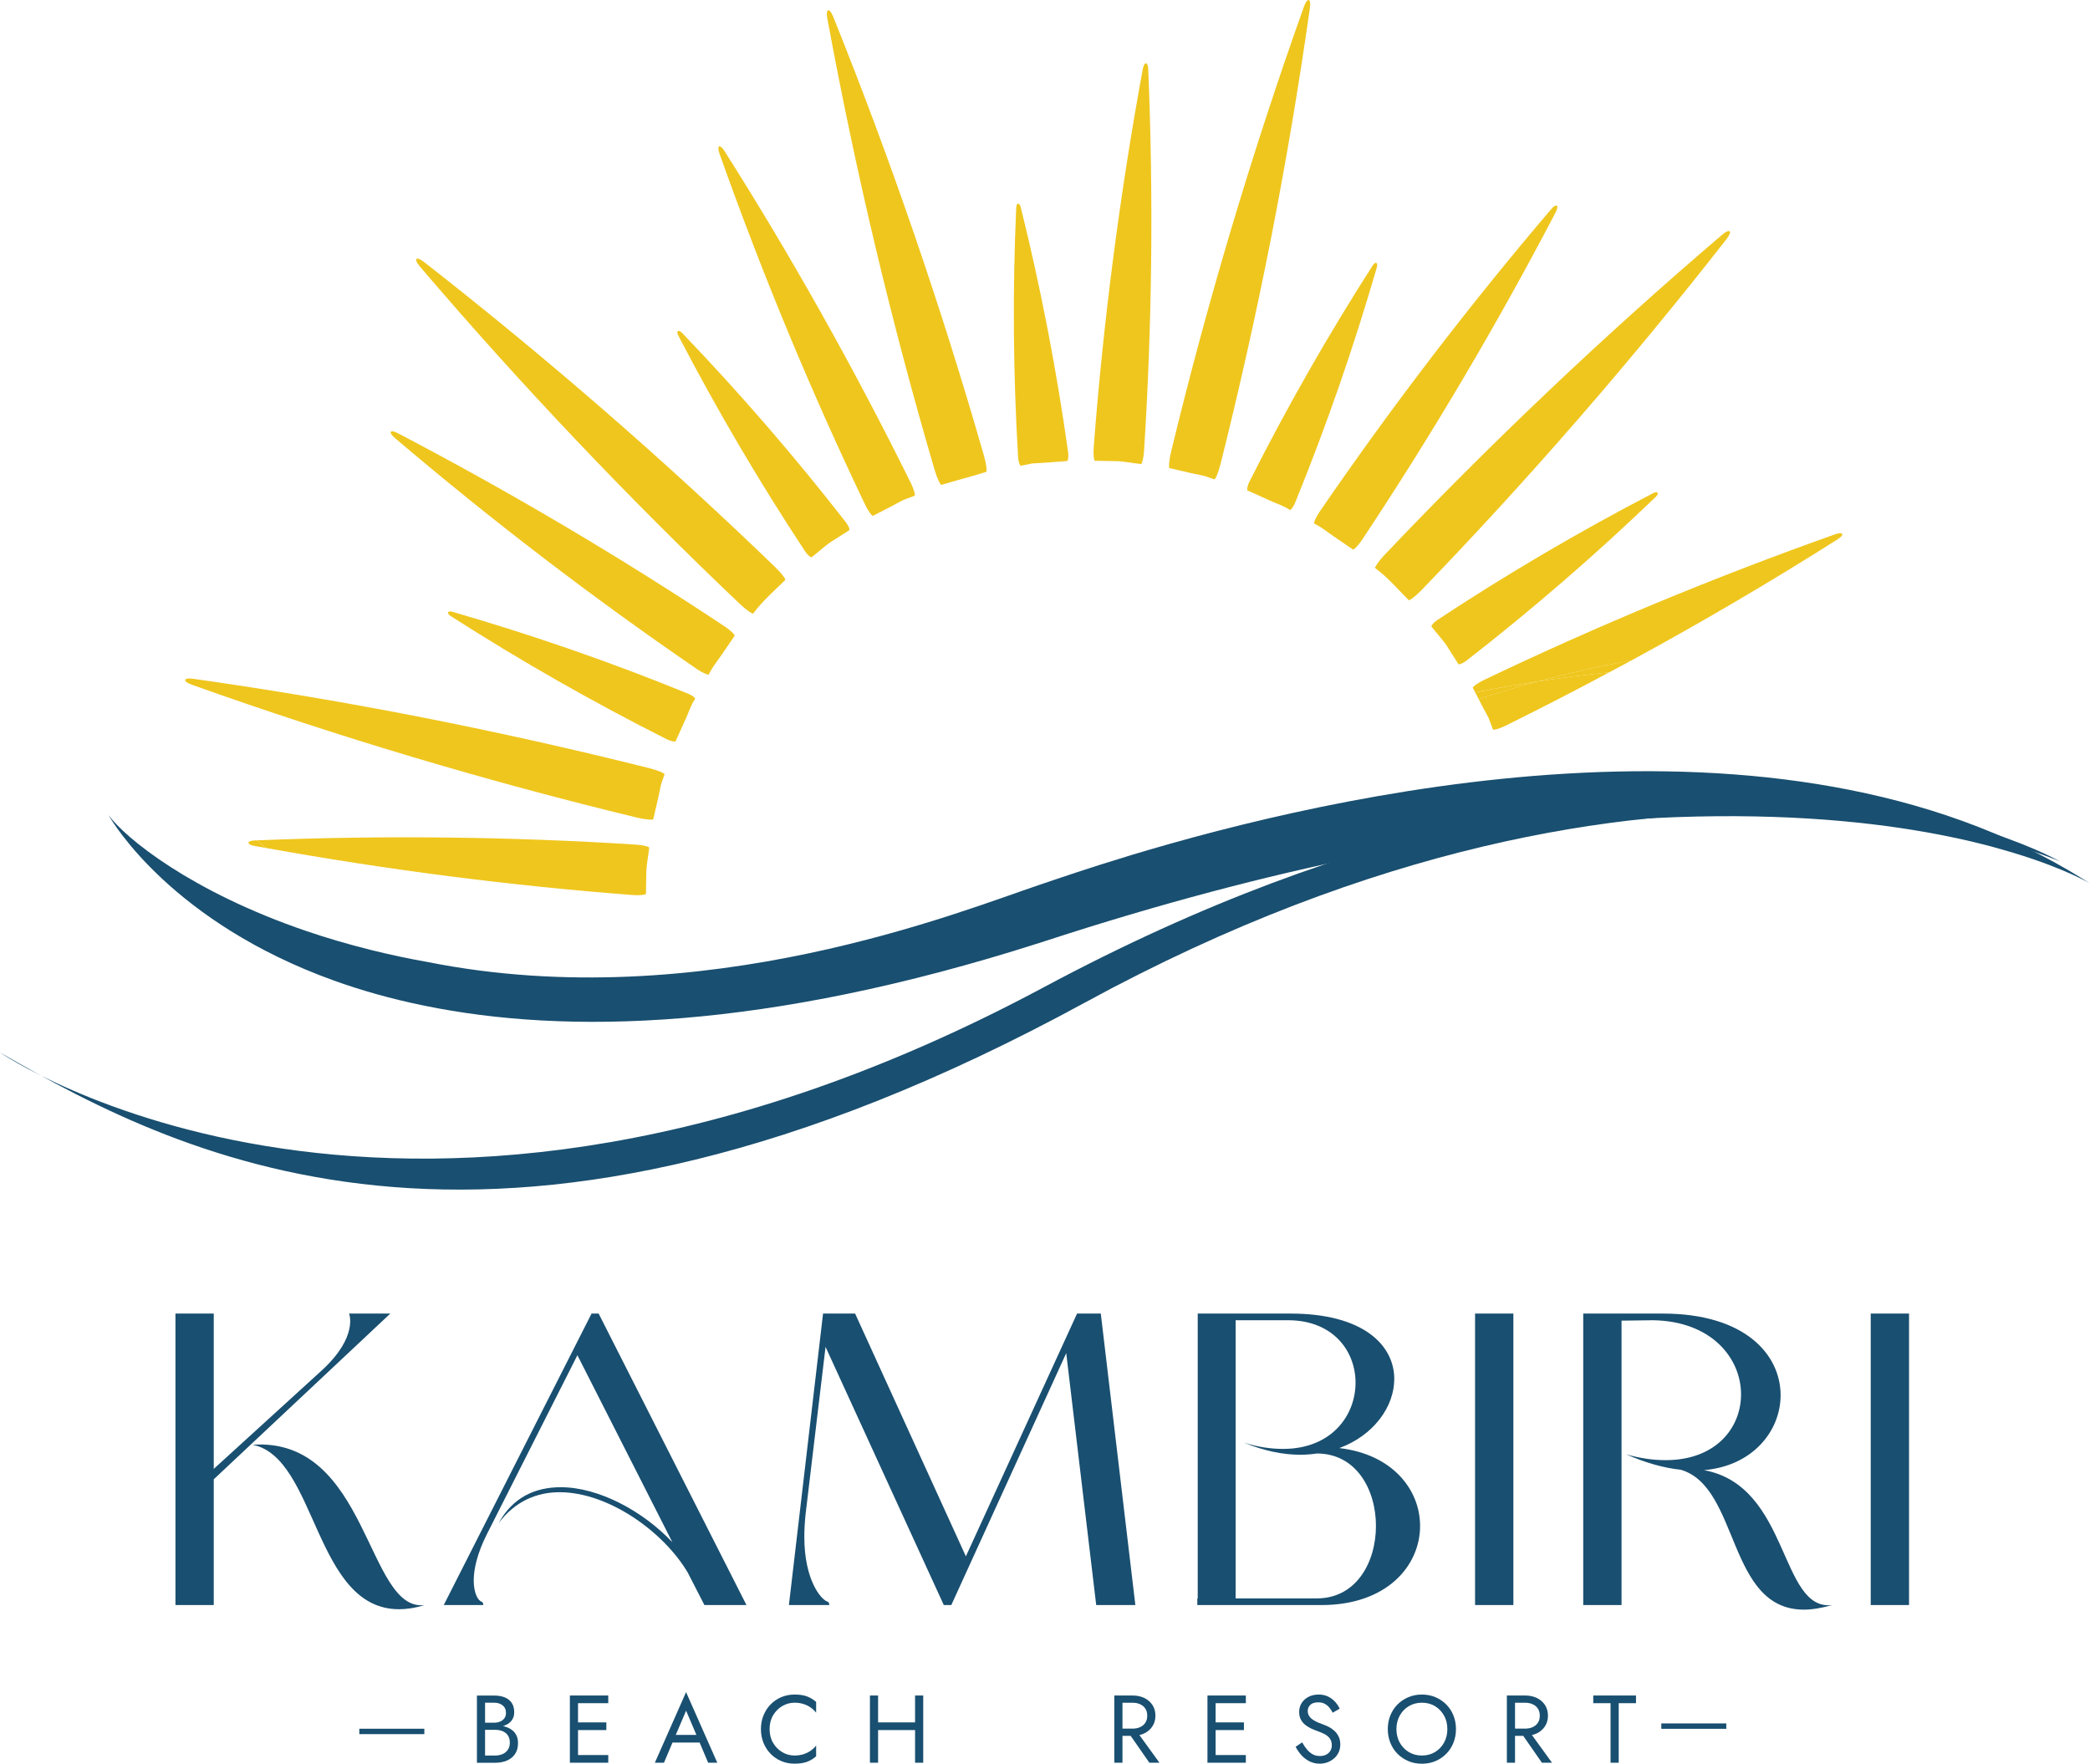 <svg width="1044" height="881" viewBox="0 0 1044 881" fill="none" xmlns="http://www.w3.org/2000/svg">
<path d="M87.637 801.744V656.144H106.773V733.728L160.853 684.432C179.157 667.584 174.373 656.144 174.373 656.144H194.965L106.773 738.928V801.744H87.637ZM126.117 721.664C184.149 717.712 183.109 805.28 212.021 801.744C207.445 803.2 203.077 803.824 199.333 803.824C156.901 803.824 158.357 727.904 126.117 721.664ZM299.035 656.144L372.876 801.744H351.868L343.548 785.52C331.484 765.136 304.027 745.376 279.483 745.376C268.043 745.376 257.227 749.952 249.115 760.768C256.187 747.872 267.419 742.88 280.107 742.88C299.035 742.88 321.084 754.736 335.852 770.336L288.427 676.944L243.083 766.592C238.299 776.16 236.635 783.856 236.635 789.472C236.635 795.712 238.715 799.456 240.587 800.08C241.419 800.288 241.419 801.744 241.419 801.744H221.659L295.499 656.144H299.035ZM471.452 801.744L412.38 672.784L402.396 756.4C401.98 760.352 401.772 764.304 401.772 767.632C401.772 789.264 410.092 799.04 413.42 800.08C414.252 800.288 414.252 801.744 414.252 801.744H394.076L411.132 656.144H427.148L482.476 777.408L538.012 656.144H549.868L567.132 801.744H547.58L532.604 675.904L475.196 801.744H471.452ZM660.067 801.744H598.082V798.416H598.29V656.144H644.675C681.283 656.144 696.467 672.16 696.467 688.8C696.467 702.736 686.067 717.088 669.011 723.328C695.843 726.448 709.363 744.336 709.363 762.224C709.363 781.984 692.931 801.744 660.067 801.744ZM657.779 726.032C655.075 726.448 652.371 726.656 649.459 726.656C640.931 726.656 631.571 724.784 621.378 720.624C628.659 722.912 635.107 723.744 640.931 723.744C665.059 723.744 677.123 707.104 677.123 690.672C677.123 674.864 665.891 659.472 643.427 659.472H617.218V798.416H657.779C677.539 798.416 687.315 780.32 687.315 762.224C687.315 744.128 677.539 726.032 657.779 726.032ZM736.827 801.744V656.144H755.963V801.744H736.827ZM790.859 801.744V656.144H830.587C871.771 656.144 889.451 676.736 889.451 696.912C889.451 714.8 875.515 732.272 851.179 734.352C894.235 742.256 888.827 804.864 915.243 801.744C910.043 803.2 905.259 804.032 901.099 804.032C862.619 804.032 869.067 742.672 839.531 734.144C831.419 733.312 822.267 730.816 812.283 726.448C819.563 728.528 826.011 729.36 832.043 729.36C857.003 729.36 869.691 713.344 869.691 696.496C869.691 678.608 855.131 659.888 825.595 659.472L809.995 659.68V801.744H790.859ZM934.469 801.744V656.144H953.605V801.744H934.469Z" fill="#194F70"/>
<path d="M316.181 447.088C319.265 447.316 322.659 446.973 322.675 446.435L322.855 434.899C323.099 431.064 323.899 427.278 324.291 423.46C324.356 422.922 321.06 422.122 317.96 421.91C255.154 417.896 191.761 417.178 128.368 419.756C129.821 421.029 131.289 422.285 132.79 423.558C193.768 434.54 254.975 442.405 316.181 447.088Z" fill="#EFC61D"/>
<path d="M127.21 422.579C129.07 422.922 130.93 423.232 132.774 423.558C131.273 422.286 129.804 421.029 128.352 419.756C128.009 419.773 127.65 419.773 127.308 419.789C123.082 419.969 123.016 421.829 127.21 422.579Z" fill="#EFC61D"/>
<path d="M95.93 342.069C169.162 368.177 243.422 390.319 318.384 408.448C322.055 409.329 326.216 409.704 326.33 409.198L328.925 397.94L330.1 392.277C330.573 390.401 331.356 388.622 331.943 386.795C332.123 386.273 328.305 384.706 324.617 383.776C287.054 374.345 249.166 365.876 211.032 358.37C173.143 350.946 135.01 344.517 96.631 339.067C91.491 338.332 91.034 340.339 95.93 342.069Z" fill="#EFC61D"/>
<path d="M348.147 334.22C350.708 335.966 353.809 337.353 354.054 336.896C355.685 333.356 358.231 330.386 360.401 327.188L366.961 317.593C367.271 317.136 364.774 314.77 362.212 313.057C309.67 278.17 255.089 245.895 198.68 216.36C194.911 214.37 193.866 215.903 197.097 218.645C245.429 259.781 295.589 298.192 348.147 334.22Z" fill="#EFC61D"/>
<path d="M369.767 301.863C372.525 304.474 375.919 306.84 376.245 306.449C380.863 300.183 386.77 295.157 392.236 289.707C392.628 289.315 390.066 286.036 387.357 283.408C331.813 229.773 273.25 178.88 211.93 130.956C207.834 127.741 206.382 129.193 209.743 133.126C259.919 191.95 313.782 248.669 369.767 301.863Z" fill="#EFC61D"/>
<path d="M343.806 346.524C305.036 330.712 266.185 317.267 226.174 305.649C223.498 304.866 222.878 306.285 225.228 307.787C260.392 330.305 296.453 350.832 333.233 369.352C335.044 370.249 337.263 370.69 337.491 370.217L342.272 359.643C343.937 356.151 344.981 352.366 347.184 349.135C347.461 348.645 345.683 347.291 343.806 346.524Z" fill="#EFC61D"/>
<path d="M432.263 252.34C433.601 255.13 435.608 257.904 436.081 257.659L446.328 252.356C448.041 251.475 449.673 250.447 451.435 249.664L456.853 247.624C457.359 247.429 456.412 244.181 455.042 241.391C426.927 184.493 395.695 128.769 361.853 75.379C359.601 71.789 357.937 72.637 359.373 76.651C380.683 136.732 405.029 195.376 432.263 252.34Z" fill="#EFC61D"/>
<path d="M466.953 235.027C468.03 238.666 469.776 242.419 470.249 242.207C477.641 239.906 485.229 238.095 492.62 235.696C493.142 235.533 492.588 231.389 491.543 227.766C470.331 153.702 445.218 80.486 416.239 8.428C414.313 3.615 412.339 4.17 413.285 9.277C427.367 85.74 445.088 160.539 466.953 235.027Z" fill="#EFC61D"/>
<path d="M402.222 275.478C403.348 277.175 405.045 278.644 405.453 278.317C408.488 275.968 411.344 273.34 414.46 271.072L424.185 264.872C424.642 264.578 423.778 262.506 422.537 260.907C397.148 228.239 369.881 196.698 340.82 166.413C338.895 164.39 337.589 165.238 338.862 167.686C358.214 204.889 379.411 240.918 402.222 275.478Z" fill="#EFC61D"/>
<path d="M558.477 230.361C562.312 230.606 566.097 231.389 569.916 231.797C570.454 231.862 571.254 228.566 571.466 225.466C575.496 162.318 576.214 98.566 573.587 34.814C573.424 30.588 571.564 30.522 570.797 34.716C559.293 97.538 551.118 160.604 546.304 223.671C546.076 226.755 546.419 230.149 546.957 230.165L558.477 230.361Z" fill="#EFC61D"/>
<path d="M584.177 233.836L595.436 236.431L601.098 237.606C602.975 238.079 604.753 238.862 606.581 239.449C607.103 239.629 608.669 235.811 609.599 232.123C619.031 194.56 627.499 156.672 635.005 118.522C642.43 80.633 648.859 42.499 654.309 4.121C655.043 -1.003 653.036 -1.476 651.307 3.419C625.199 76.651 603.056 150.912 584.928 225.873C584.046 229.561 583.671 233.722 584.177 233.836Z" fill="#EFC61D"/>
<path d="M509.966 232.628L515.693 231.486L521.469 231.16L533.006 230.279C533.561 230.23 533.822 227.994 533.561 225.987C527.849 185.129 519.985 144.303 509.933 103.689C509.264 100.98 507.73 101.094 507.616 103.868C506.702 124.673 506.294 145.184 506.457 166.07C506.637 186.989 507.339 207.842 508.579 228.598C508.709 230.621 509.444 232.726 509.966 232.628Z" fill="#EFC61D"/>
<path d="M656.495 261.56C660.036 263.191 663.006 265.737 666.204 267.907L675.799 274.467C676.256 274.777 678.622 272.28 680.335 269.718C715.221 217.177 747.513 162.595 777.031 106.186C779.022 102.417 777.488 101.372 774.747 104.603C733.578 152.935 695.184 203.095 659.155 255.653C657.409 258.231 656.022 261.315 656.495 261.56Z" fill="#EFC61D"/>
<path d="M686.927 283.767C693.193 288.385 698.219 294.292 703.669 299.758C704.061 300.15 707.34 297.588 709.967 294.879C763.602 239.335 814.496 180.772 862.42 119.452C865.635 115.356 864.183 113.904 860.25 117.265C801.41 167.441 744.674 221.304 691.496 277.289C688.902 280.03 686.536 283.424 686.927 283.767Z" fill="#EFC61D"/>
<path d="M623.175 244.997L633.749 249.778C637.241 251.442 641.027 252.487 644.257 254.689C644.731 254.967 646.085 253.205 646.852 251.312C662.663 212.542 676.109 173.69 687.727 133.68C688.51 131.02 687.09 130.384 685.606 132.734C663.088 167.898 642.56 203.959 624.04 240.738C623.143 242.549 622.702 244.769 623.175 244.997Z" fill="#EFC61D"/>
<path d="M768.171 340.389C757.451 342.021 747.024 343.848 736.907 345.888L738.604 349.184C748.183 346.067 758.071 343.114 768.171 340.389Z" fill="#EFC61D"/>
<path d="M814.953 329.88C850.019 310.821 884.465 290.604 917.981 269.359C921.57 267.107 920.722 265.443 916.708 266.879C856.627 288.205 797.983 312.535 741.035 339.768C738.245 341.106 735.471 343.113 735.716 343.587L736.907 345.871C747.024 343.831 757.467 342.004 768.171 340.372C783.281 336.309 798.913 332.736 814.953 329.88Z" fill="#EFC61D"/>
<path d="M803.776 335.869C807.512 333.878 811.249 331.904 814.953 329.88C798.897 332.736 783.265 336.293 768.171 340.372C779.675 338.626 791.522 337.109 803.776 335.869Z" fill="#EFC61D"/>
<path d="M743.712 358.941L745.751 364.358C745.947 364.864 749.194 363.918 751.984 362.547C769.379 353.948 786.642 345.039 803.776 335.868C791.521 337.108 779.675 338.626 768.171 340.372C758.055 343.097 748.183 346.05 738.604 349.167L741.019 353.834C741.9 355.547 742.928 357.179 743.712 358.941Z" fill="#EFC61D"/>
<path d="M825.69 246.385C788.486 265.737 752.458 286.933 717.898 309.745C716.217 310.871 714.732 312.568 715.058 312.976C717.408 316.011 720.035 318.866 722.303 321.966L728.504 331.692C728.798 332.148 730.87 331.284 732.469 330.044C765.136 304.654 796.678 277.387 826.963 248.326C828.986 246.401 828.138 245.095 825.69 246.385Z" fill="#EFC61D"/>
<path d="M1043.75 441.115C1040.61 439.353 1025.45 431.21 996.793 423.427C996.435 423.313 996.059 423.215 995.7 423.101C944.382 409.296 850.557 396.846 705.839 422.889C705.757 422.889 705.676 422.905 705.611 422.938C660.216 431.096 609.779 443.073 554.055 459.994C547.332 462.034 540.495 464.155 533.593 466.374H533.561C530.362 467.386 527.164 468.43 523.917 469.475C522.302 469.997 520.67 470.519 519.054 471.041C382.266 514.788 282.796 516.893 211.832 502.321C195.351 498.96 180.372 494.685 166.861 489.822C86.123 460.794 56.393 410.977 54.239 407.191C62.659 418.646 95.473 445.455 153.04 465.069C162.994 468.463 173.698 471.628 185.104 474.468C194.307 476.768 203.967 478.841 214.116 480.636C351.051 507.755 481.1 454.724 519.218 441.996C522.954 440.756 529.237 438.57 537.705 435.779C545.179 433.315 554.365 430.378 565.02 427.147C663.92 397.319 888.414 344.402 1040.36 438.994C1041.99 439.989 1043.12 440.707 1043.75 441.115Z" fill="#194F70"/>
<path d="M0 525.721C0 525.721 201.405 664.483 521.469 493.102C841.534 321.721 1028.99 430.297 1028.99 430.297C1028.99 430.297 833.131 342.069 541.833 500.853C250.536 659.637 92.78 579.339 0 525.721Z" fill="#194F70"/>
<path d="M241.432 860.504H246.852C247.971 860.504 248.977 860.315 249.87 859.925C250.763 859.535 251.467 858.982 251.982 858.253C252.498 857.524 252.749 856.618 252.749 855.562C252.749 853.965 252.184 852.72 251.077 851.84C249.958 850.96 248.55 850.52 246.852 850.52H242.3V876.901H247.342C248.776 876.901 250.058 876.649 251.152 876.134C252.259 875.618 253.114 874.889 253.743 873.933C254.371 872.978 254.673 871.808 254.673 870.425C254.673 869.406 254.497 868.488 254.145 867.696C253.793 866.892 253.29 866.225 252.636 865.684C251.982 865.144 251.203 864.729 250.31 864.465C249.417 864.188 248.424 864.062 247.33 864.062H241.432V861.811H247.33C248.964 861.811 250.461 861.987 251.844 862.34C253.215 862.692 254.422 863.232 255.465 863.949C256.509 864.666 257.314 865.584 257.892 866.703C258.471 867.822 258.76 869.155 258.76 870.689C258.76 872.89 258.257 874.725 257.251 876.184C256.245 877.643 254.887 878.724 253.177 879.441C251.467 880.158 249.518 880.522 247.355 880.522H238.238V846.948H246.877C248.889 846.948 250.649 847.25 252.133 847.854C253.617 848.457 254.774 849.375 255.616 850.608C256.446 851.84 256.861 853.412 256.861 855.336C256.861 856.907 256.446 858.24 255.616 859.359C254.786 860.479 253.63 861.321 252.133 861.899C250.649 862.478 248.902 862.767 246.877 862.767H241.457V860.504H241.432Z" fill="#194F70"/>
<path d="M288.738 846.923V880.497H284.664V846.923H288.738ZM286.914 846.923H303.84V850.758H286.914V846.923ZM286.914 860.353H302.884V864.188H286.914V860.353ZM286.914 876.662H303.84V880.497H286.914V876.662Z" fill="#194F70"/>
<path d="M337.036 867.835L336.659 868.703L331.667 880.498H327.115L342.707 845.239L358.3 880.498H353.748L348.856 868.979L348.479 868.024L342.72 854.493L337.036 867.835ZM335.351 866.59H350.227L351.661 870.425H333.918L335.351 866.59Z" fill="#194F70"/>
<path d="M386.178 870.576C387.347 872.562 388.868 874.109 390.755 875.228C392.641 876.347 394.69 876.901 396.891 876.901C398.488 876.901 399.947 876.687 401.28 876.272C402.612 875.857 403.82 875.279 404.901 874.524C405.982 873.77 406.913 872.902 407.68 871.909V877.278C406.272 878.523 404.738 879.453 403.078 880.057C401.418 880.661 399.356 880.975 396.891 880.975C394.552 880.975 392.377 880.547 390.34 879.705C388.303 878.862 386.53 877.655 384.996 876.109C383.461 874.562 382.267 872.726 381.399 870.613C380.532 868.501 380.104 866.2 380.104 863.71C380.104 861.22 380.532 858.907 381.399 856.807C382.267 854.694 383.461 852.871 384.996 851.312C386.53 849.765 388.315 848.558 390.34 847.715C392.364 846.873 394.552 846.445 396.891 846.445C399.356 846.445 401.418 846.747 403.078 847.363C404.738 847.979 406.272 848.897 407.68 850.142V855.511C406.913 854.518 405.982 853.65 404.901 852.896C403.82 852.141 402.612 851.563 401.28 851.148C399.947 850.733 398.488 850.519 396.891 850.519C394.69 850.519 392.641 851.085 390.755 852.192C388.868 853.311 387.347 854.858 386.178 856.819C385.008 858.781 384.43 861.082 384.43 863.697C384.43 866.3 385.008 868.589 386.178 870.576Z" fill="#194F70"/>
<path d="M438.626 846.923V880.497H434.552V846.923H438.626ZM436.803 860.353H459.826V864.188H436.803V860.353ZM461.172 846.923V880.497H457.098V846.923H461.172Z" fill="#194F70"/>
<path d="M560.699 846.923V880.497H556.625V846.923H560.699ZM558.876 846.923H565.741C567.917 846.923 569.853 847.326 571.576 848.143C573.286 848.96 574.644 850.117 575.65 851.626C576.656 853.135 577.159 854.92 577.159 856.995C577.159 859.045 576.656 860.831 575.65 862.339C574.644 863.861 573.286 865.03 571.576 865.848C569.866 866.665 567.917 867.067 565.741 867.067H558.876V863.471H565.741C567.175 863.471 568.458 863.22 569.552 862.704C570.658 862.189 571.513 861.459 572.142 860.504C572.771 859.548 573.072 858.378 573.072 857.008C573.072 855.637 572.758 854.468 572.142 853.5C571.513 852.544 570.658 851.802 569.552 851.299C568.445 850.784 567.175 850.532 565.741 850.532H558.876V846.923ZM567.175 863.949L579.171 880.497H574.129L562.623 863.949H567.175Z" fill="#194F70"/>
<path d="M607.225 846.923V880.497H603.151V846.923H607.225ZM605.401 846.923H622.327V850.758H605.401V846.923ZM605.401 860.353H621.371V864.188H605.401V860.353ZM605.401 876.662H622.327V880.497H605.401V876.662Z" fill="#194F70"/>
<path d="M652.87 873.883C653.713 874.901 654.668 875.706 655.724 876.285C656.781 876.863 657.975 877.152 659.321 877.152C661.106 877.152 662.552 876.662 663.634 875.668C664.715 874.675 665.269 873.418 665.269 871.884C665.269 870.375 664.916 869.18 664.212 868.287C663.508 867.394 662.59 866.665 661.458 866.099C660.327 865.546 659.12 865.043 657.837 864.59C657.007 864.301 656.077 863.924 655.058 863.459C654.04 862.993 653.059 862.402 652.128 861.686C651.198 860.969 650.443 860.076 649.852 859.02C649.261 857.964 648.959 856.668 648.959 855.134C648.959 853.474 649.374 851.991 650.204 850.67C651.034 849.35 652.191 848.331 653.662 847.577C655.134 846.823 656.806 846.445 658.692 846.445C660.515 846.445 662.1 846.785 663.47 847.476C664.828 848.168 665.985 849.048 666.954 850.117C667.909 851.186 668.664 852.318 669.204 853.5L665.709 855.511C665.294 854.682 664.766 853.864 664.124 853.059C663.483 852.255 662.716 851.601 661.798 851.098C660.88 850.582 659.773 850.331 658.466 850.331C656.642 850.331 655.322 850.771 654.48 851.651C653.65 852.531 653.235 853.512 653.235 854.606C653.235 855.537 653.474 856.392 653.952 857.171C654.429 857.951 655.234 858.693 656.378 859.372C657.51 860.063 659.057 860.742 661.006 861.409C661.899 861.723 662.842 862.138 663.835 862.654C664.828 863.169 665.746 863.811 666.589 864.59C667.431 865.37 668.136 866.313 668.676 867.42C669.217 868.526 669.494 869.846 669.494 871.381C669.494 872.852 669.217 874.185 668.651 875.367C668.085 876.549 667.318 877.555 666.35 878.385C665.369 879.214 664.275 879.856 663.043 880.308C661.811 880.761 660.528 880.975 659.182 880.975C657.359 880.975 655.674 880.585 654.128 879.805C652.581 879.026 651.223 877.982 650.053 876.687C648.884 875.392 647.941 874.009 647.199 872.537L650.456 870.337C651.21 871.682 652.015 872.864 652.87 873.883Z" fill="#194F70"/>
<path d="M694.504 856.882C695.347 854.782 696.541 852.971 698.075 851.412C699.61 849.866 701.42 848.646 703.495 847.766C705.57 846.885 707.833 846.445 710.26 846.445C712.725 846.445 714.988 846.885 717.05 847.766C719.113 848.646 720.911 849.866 722.445 851.412C723.979 852.959 725.174 854.782 726.016 856.882C726.859 858.982 727.286 861.258 727.286 863.723C727.286 866.15 726.859 868.426 726.016 870.538C725.174 872.651 723.979 874.474 722.445 876.033C720.911 877.592 719.113 878.8 717.05 879.68C714.988 880.56 712.725 881 710.26 881C707.833 881 705.57 880.56 703.495 879.68C701.42 878.8 699.61 877.58 698.075 876.033C696.541 874.486 695.347 872.651 694.504 870.538C693.662 868.426 693.234 866.162 693.234 863.723C693.234 861.258 693.649 858.97 694.504 856.882ZM699.207 870.475C700.314 872.462 701.823 874.021 703.734 875.178C705.658 876.335 707.821 876.901 710.26 876.901C712.725 876.901 714.9 876.322 716.812 875.178C718.71 874.021 720.219 872.462 721.326 870.475C722.432 868.488 722.986 866.238 722.986 863.71C722.986 861.183 722.432 858.932 721.326 856.945C720.219 854.958 718.723 853.399 716.812 852.242C714.913 851.085 712.725 850.519 710.26 850.519C707.833 850.519 705.658 851.098 703.734 852.242C701.81 853.399 700.301 854.958 699.207 856.945C698.101 858.932 697.547 861.183 697.547 863.71C697.547 866.238 698.101 868.501 699.207 870.475Z" fill="#194F70"/>
<path d="M756.786 846.923V880.497H752.712V846.923H756.786ZM754.963 846.923H761.829C764.004 846.923 765.941 847.326 767.651 848.143C769.361 848.96 770.719 850.117 771.725 851.626C772.731 853.135 773.234 854.92 773.234 856.995C773.234 859.045 772.731 860.831 771.725 862.339C770.719 863.861 769.361 865.03 767.651 865.848C765.941 866.665 763.991 867.067 761.829 867.067H754.963V863.471H761.829C763.262 863.471 764.545 863.22 765.639 862.704C766.745 862.189 767.6 861.459 768.229 860.504C768.858 859.548 769.16 858.378 769.16 857.008C769.16 855.637 768.845 854.468 768.229 853.5C767.6 852.544 766.745 851.802 765.639 851.299C764.532 850.784 763.262 850.532 761.829 850.532H754.963V846.923ZM763.262 863.949L775.258 880.497H770.216L758.71 863.949H763.262Z" fill="#194F70"/>
<path d="M795.88 846.923H817.219V850.758H808.58V880.497H804.506V850.758H795.868V846.923H795.88Z" fill="#194F70"/>
<path d="M211.958 863.522H179.491V866.213H211.958V863.522Z" fill="#194F70"/>
<path d="M862.324 860.868H829.857V863.559H862.324V860.868Z" fill="#194F70"/>
</svg>
